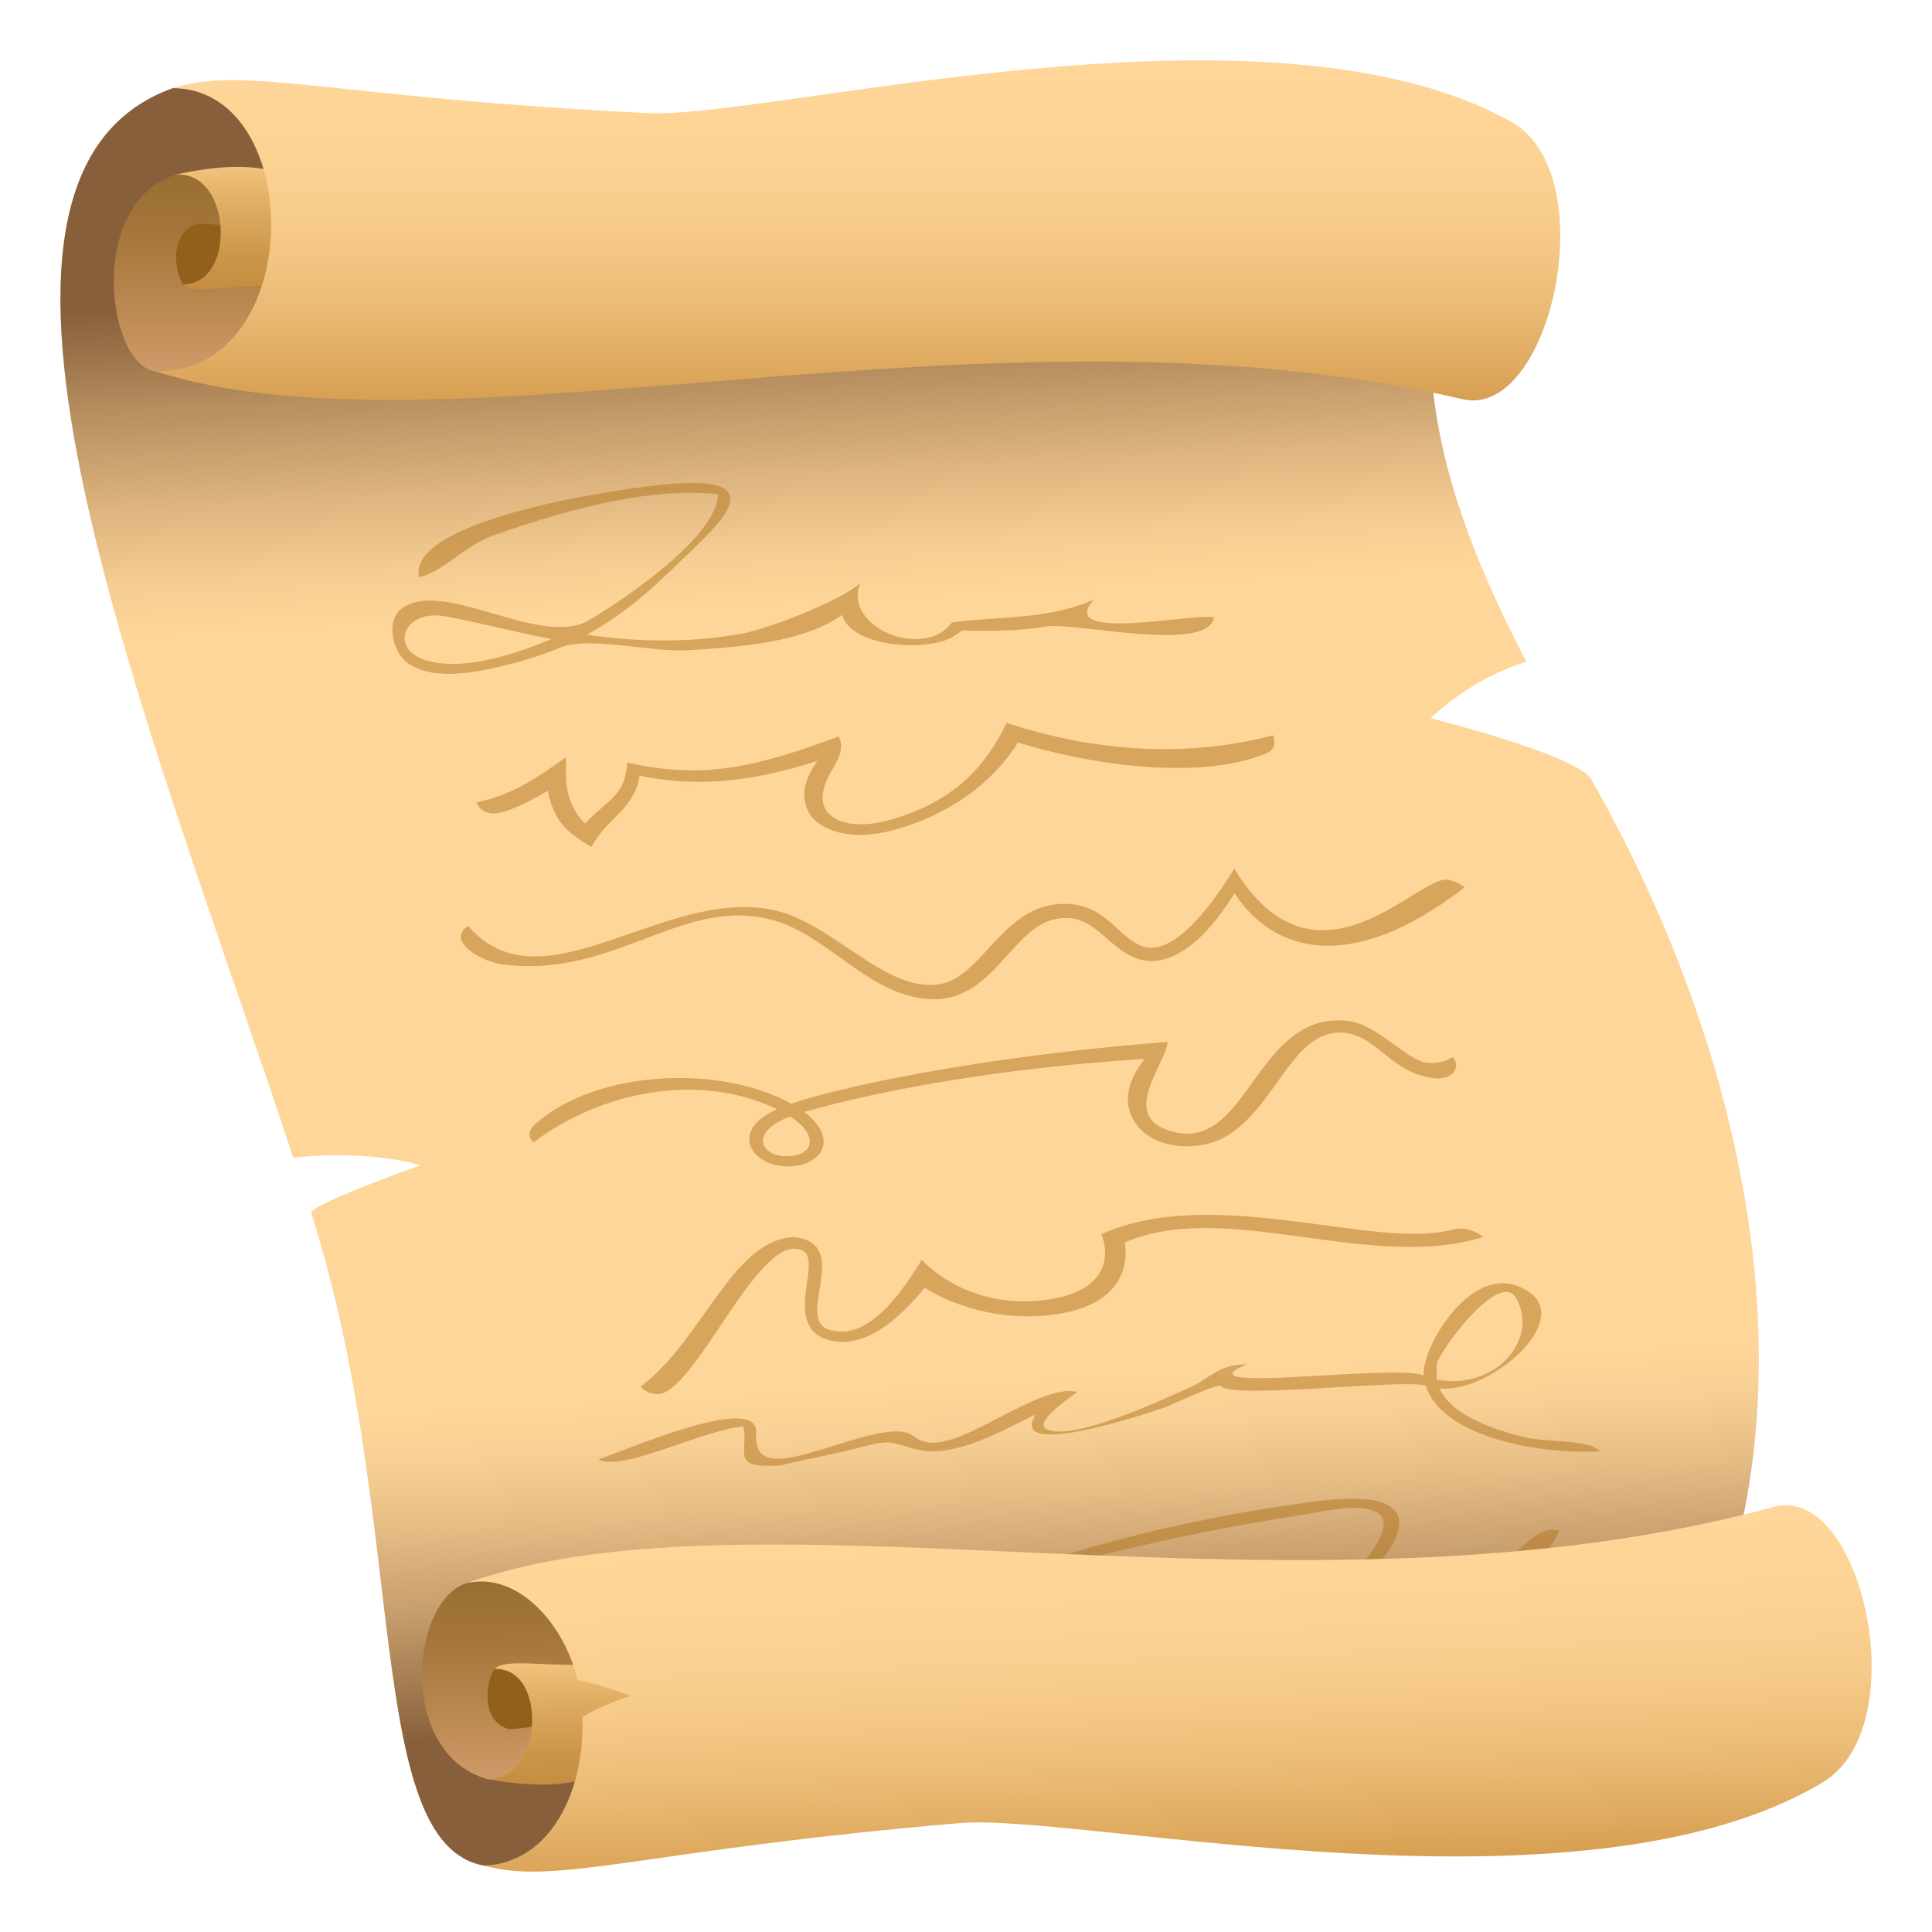 <?xml version="1.0" encoding="utf-8"?>
<!-- Generator: Adobe Illustrator 15.0.0, SVG Export Plug-In . SVG Version: 6.00 Build 0)  -->
<!DOCTYPE svg PUBLIC "-//W3C//DTD SVG 1.1//EN" "http://www.w3.org/Graphics/SVG/1.1/DTD/svg11.dtd">
<svg version="1.1" id="Layer_1" xmlns:x="http://ns.adobe.com/Extensibility/1.0/" xmlns:i="http://ns.adobe.com/AdobeIllustrator/10.0/" xmlns:graph="http://ns.adobe.com/Graphs/1.0/"
	 xmlns="http://www.w3.org/2000/svg" xmlns:xlink="http://www.w3.org/1999/xlink" xmlns:a="http://ns.adobe.com/AdobeSVGViewerExtensions/3.0/"
	 x="0px" y="0px" width="64px" height="64px" viewBox="0 0 64 64" enable-background="new 0 0 64 64" xml:space="preserve">
<linearGradient id="SVGID_1_" gradientUnits="userSpaceOnUse" x1="29.052" y1="6.74" x2="31.789" y2="58.954">
	<stop  offset="0.042" style="stop-color:#875F3A"/>
	<stop  offset="0.106" style="stop-color:#B68E5F"/>
	<stop  offset="0.169" style="stop-color:#DEB57F"/>
	<stop  offset="0.219" style="stop-color:#F6CD92"/>
	<stop  offset="0.25" style="stop-color:#FFD699"/>
	<stop  offset="0.75" style="stop-color:#FFD699"/>
	<stop  offset="0.78" style="stop-color:#F8CF94"/>
	<stop  offset="0.824" style="stop-color:#E5BC84"/>
	<stop  offset="0.876" style="stop-color:#C69D6C"/>
	<stop  offset="0.934" style="stop-color:#9B734A"/>
	<stop  offset="0.958" style="stop-color:#875F3A"/>
	<a:midPointStop  offset="0.042" style="stop-color:#875F3A"/>
	<a:midPointStop  offset="0.4" style="stop-color:#875F3A"/>
	<a:midPointStop  offset="0.25" style="stop-color:#FFD699"/>
	<a:midPointStop  offset="0.5" style="stop-color:#FFD699"/>
	<a:midPointStop  offset="0.75" style="stop-color:#FFD699"/>
	<a:midPointStop  offset="0.629" style="stop-color:#FFD699"/>
	<a:midPointStop  offset="0.958" style="stop-color:#875F3A"/>
</linearGradient>
<path fill="url(#SVGID_1_)" d="M5.725,2.92c-8.285,2.965-0.846,20.819,3.99,35.428c2.631-0.273,4.211,0.252,4.211,0.252
	s-3.699,1.318-3.615,1.582c3.24,10.151,1.697,20.913,5.729,21.62c2.732,0,7.367-2.307,17.539-1.73
	c14.713,0.83,19.525,0.17,21.346-2.729c5.986-9.531,3.104-22.218-2.221-31.537c-0.455-0.795-5.309-2.014-5.309-2.014
	s1.281-1.301,3.168-1.869c-3.025-5.838-4.559-11.118-1.588-17.925C37.568,0.684,30.451,4.391,21.682,4.207
	C13.662,4.04,8.348,2.615,5.725,2.92z"/>
<path opacity="0.5" fill="#B0751F" d="M22.779,21.54c1.744-0.106,3.842-0.258,5.112-1.169c0.305,0.935,2.04,1.107,2.979,0.949
	c0.402-0.058,0.733-0.201,0.99-0.437c0.937,0.023,1.888,0.026,2.792-0.13c0.913-0.159,5.365,0.909,5.565-0.304
	c-0.687-0.141-5.273,0.846-3.977-0.59c-1.496,0.674-3.128,0.553-4.704,0.757c-0.927,1.28-3.658,0.144-3.031-1.31
	c-0.54,0.528-2.974,1.514-3.947,1.688c-1.651,0.298-3.402,0.286-5.115,0.03c1.507-0.82,2.562-1.914,3.694-3.008
	c1.233-1.186,1.823-2.169-0.748-2c-1.703,0.113-8.903,1.173-8.515,3.1c0.706-0.104,1.55-1.058,2.438-1.369
	c2.126-0.746,5.022-1.638,7.481-1.374c-0.062,1.402-3.012,3.419-4.289,4.175c-1.584,0.938-4.851-1.429-6.209-0.379
	c-0.503,0.389-0.323,1.425,0.224,1.805c0.822,0.572,2.17,0.313,3.034,0.11c0.688-0.159,1.367-0.368,1.993-0.628
	C19.513,21.057,21.57,21.616,22.779,21.54z M14.147,21.886c0.181,0.049,0.931,0.263-0.001-0.002c-0.051-0.014-0.041-0.012-0.002,0
	c-1.296-0.371-0.767-1.724,0.611-1.467c1.179,0.22,2.336,0.528,3.515,0.754C17.199,21.607,15.447,22.25,14.147,21.886z"/>
<path opacity="0.5" fill="#B0751F" d="M49.647,51.881c-1.375,0.784-3.193,1.597-4.975,1.702c0.023-1.131,1.451-1.867,1.66-2.954
	c0.27-1.406-2.509-0.933-3.478-0.794c-5.287,0.76-8.618,2.027-10.478,2.573c0.202-1.466-7.824,0.612-7.898,1.528
	c0.682,0.03,7.07-2.6,7.359-1.613c0.075,0.263-1.324,0.709-1.524,0.797c1.725-0.209,5.684-1.838,12.736-2.922
	c0.563-0.086,2.114-0.486,2.647-0.039c0.644,0.538-1.093,2.197-1.324,2.624c-1.132,2.105,2.004,0.934,3.246,0.487
	c1.385-0.498,3.618-1.324,4.028-2.568C50.887,50.491,50.291,51.515,49.647,51.881z M34.954,51.848
	c0.302-0.116,0.466-0.178,0.533-0.204C35.378,51.687,35.095,51.795,34.954,51.848z"/>
<path opacity="0.5" fill="#B0751F" d="M50.34,47.573c-1.016-0.273-2.268-0.723-2.654-1.582c1.771,0.195,4.882-2.611,2.511-3.414
	c-1.565-0.526-3.105,2.068-3.035,2.991c-0.827-0.412-8.25,0.642-5.865-0.369c-0.924-0.019-1.191,0.458-1.935,0.786
	c-0.76,0.338-3.813,1.777-4.684,1.363c-0.486-0.234,0.847-1.104,1.008-1.234c-0.976-0.287-3.097,1.29-4.247,1.592
	c-0.563,0.147-0.837,0.117-1.239-0.17c-0.509-0.364-2.081,0.213-2.52,0.341c-1.348,0.394-2.74,0.931-2.631-0.406
	c0.112-1.396-4.483,0.649-5.22,0.867c0.695,0.47,3.585-1.024,4.793-1.079c0.202,0.826-0.485,1.395,1.221,1.287
	c0.882-0.214,1.794-0.376,2.681-0.607c0.954-0.248,0.958-0.179,1.744,0.052c1.327,0.386,3.021-0.663,4.035-1.13
	c-0.959,1.549,3.902-0.103,4.292-0.244c0.231-0.085,1.742-0.801,1.832-0.705c0.445,0.452,6.036-0.24,6.801-0.013
	c0.566,1.765,3.919,2.292,5.772,2.175C52.56,47.642,51.255,47.822,50.34,47.573z M47.604,45.136
	C47.622,45.022,47.615,45.065,47.604,45.136L47.604,45.136z M47.593,45.206C47.587,45.241,47.584,45.255,47.593,45.206
	c0-0.003,0-0.003,0-0.005c0.083-0.46,2.097-3.167,2.635-2.194c0.758,1.367-0.68,3.048-2.632,2.697
	C47.595,45.538,47.593,45.372,47.593,45.206z"/>
<path opacity="0.5" fill="#B0751F" d="M27.251,26.417c-0.013,0.68,0.794,1.117,2.159,0.764c2.204-0.608,3.235-1.789,3.936-3.233
	c3.208,1.052,6.206,1.097,8.824,0.411c0,0,0.188,0.426-0.213,0.594c-2.002,0.839-5.409,0.509-8.236-0.357
	c-0.836,1.351-2.309,2.414-4.137,2.906c-1.605,0.43-2.692-0.11-2.879-0.797c-0.178-0.547,0.051-1.029,0.369-1.496
	c-1.892,0.601-3.816,0.936-5.889,0.48c-0.043,0.407-0.254,0.794-0.538,1.102c-0.564,0.635-0.587,0.509-1.063,1.263
	c-0.737-0.444-1.227-0.788-1.436-1.858c-0.352,0.211-1.372,0.783-1.838,0.75c-0.413-0.029-0.525-0.363-0.525-0.363
	c1.273-0.271,2.104-0.888,2.962-1.501l0.003,0.615c0.003,0.547,0.193,1.179,0.634,1.58c0.833-0.872,1.302-0.892,1.398-2.015
	c2.62,0.597,4.398,0.09,7.006-0.864C28.104,25.12,27.267,25.573,27.251,26.417z"/>
<path opacity="0.5" fill="#B0751F" d="M17.678,37.837c2.273-1.705,5.504-2.325,8.064-1.092c-1.62,0.717-0.856,1.904,0.391,1.896
	c1.101-0.031,1.678-0.925,0.504-1.807c2.844-0.799,6.746-1.467,11.283-1.758c-0.488,0.609-0.776,1.379-0.346,2.069
	c0.583,0.952,2.208,1.073,3.171,0.418c1.598-1.049,2.13-3.558,3.84-3.345c1.038,0.131,1.509,1.322,2.902,1.496
	c0.671,0.084,0.924-0.41,0.628-0.695c0,0-0.35,0.248-0.864,0.184c-0.637-0.078-1.621-1.26-2.576-1.379
	c-3.132-0.392-3.323,4.539-5.978,3.617c-1.6-0.521-0.043-2.253-0.021-2.926c-6.345,0.49-10.924,1.521-12.465,2.044
	c-2.324-1.284-6.396-1.149-8.467,0.663C17.326,37.591,17.678,37.837,17.678,37.837z M26.174,36.984
	c1.027,0.659,0.723,1.327-0.11,1.318C25.192,38.303,24.803,37.507,26.174,36.984z"/>
<path opacity="0.5" fill="#B0751F" d="M16.685,31.952c3.813,0.477,6.09-2.483,9.21-1.379c1.745,0.627,3.121,2.615,5.204,2.526
	c2.034-0.163,2.534-2.729,4.224-2.687c0.958-0.002,1.404,0.971,2.275,1.316c1.371,0.547,2.684-1.118,3.296-2.141
	c1.244,1.917,3.8,2.77,7.625-0.193c0,0-0.232-0.209-0.577-0.252c-0.994-0.124-4.357,4.068-7.056-0.369
	c-0.496,0.828-1.956,3.023-3.069,2.562c-0.849-0.337-1.166-1.363-2.523-1.394c-2.143-0.026-2.738,2.557-4.305,2.678
	c-1.622,0.145-3.146-1.71-4.938-2.356c-3.761-1.233-7.997,3.37-10.542,0.407c0,0-0.217,0.107-0.243,0.345
	C15.229,31.348,15.943,31.86,16.685,31.952z"/>
<path opacity="0.5" fill="#B0751F" d="M48.106,40.735c-2.554,0.69-7.893-1.525-11.622,0.148c0,0,0.843,1.832-1.888,2.184
	c-2.62,0.33-4.06-1.334-4.06-1.334c-0.466,0.729-1.608,2.645-2.932,2.346c-1.449-0.202,0.751-2.893-1.313-3.098
	c-2.024,0.082-3.004,3.395-5.067,4.952c0,0,0.147,0.223,0.523,0.249c1.224,0.088,3.332-5.25,4.738-4.791
	c0.926,0.184-0.722,2.605,1.036,3.016c1.267,0.295,2.438-0.938,3.116-1.748c0,0,1.695,1.169,4.114,0.908
	c3.02-0.324,2.503-2.408,2.503-2.408c3.358-1.455,8.123,0.986,11.88-0.18C49.136,40.979,48.681,40.58,48.106,40.735z"/>
<linearGradient id="SVGID_2_" gradientUnits="userSpaceOnUse" x1="7.516" y1="12.365" x2="7.516" y2="5.688">
	<stop  offset="0" style="stop-color:#D19B69"/>
	<stop  offset="0.329" style="stop-color:#BA8851"/>
	<stop  offset="0.744" style="stop-color:#A27439"/>
	<stop  offset="1" style="stop-color:#996D30"/>
	<a:midPointStop  offset="0" style="stop-color:#D19B69"/>
	<a:midPointStop  offset="0.4" style="stop-color:#D19B69"/>
	<a:midPointStop  offset="1" style="stop-color:#996D30"/>
</linearGradient>
<path fill="url(#SVGID_2_)" d="M5.154,12.301c-1.613-0.189-2.295-5.549,0.652-6.514C13.662,4.684,12.672,13.183,5.154,12.301z"/>
<path fill="#91601A" d="M6.07,9.422C5.807,9.088,5.557,7.732,6.543,7.41C9.672,7.41,8.568,9.715,6.07,9.422z"/>
<linearGradient id="SVGID_3_" gradientUnits="userSpaceOnUse" x1="8.253" y1="9.581" x2="8.253" y2="5.527">
	<stop  offset="0" style="stop-color:#C48D3F"/>
	<stop  offset="0.243" style="stop-color:#CB9548"/>
	<stop  offset="0.638" style="stop-color:#DDAA60"/>
	<stop  offset="1" style="stop-color:#F2C37C"/>
	<a:midPointStop  offset="0" style="stop-color:#C48D3F"/>
	<a:midPointStop  offset="0.6" style="stop-color:#C48D3F"/>
	<a:midPointStop  offset="1" style="stop-color:#F2C37C"/>
</linearGradient>
<path fill="url(#SVGID_3_)" d="M6.07,9.422c0.402,0.449,2.586-0.236,4.43,0.154c0.627-2.613-0.037-4.822-4.693-3.789
	C7.676,5.621,7.854,9.408,6.07,9.422z"/>
<linearGradient id="SVGID_4_" gradientUnits="userSpaceOnUse" x1="28.42" y1="13.264" x2="28.42" y2="2">
	<stop  offset="0" style="stop-color:#D69F51"/>
	<stop  offset="0.089" style="stop-color:#DEA95E"/>
	<stop  offset="0.301" style="stop-color:#ECBD78"/>
	<stop  offset="0.52" style="stop-color:#F7CB8A"/>
	<stop  offset="0.748" style="stop-color:#FDD395"/>
	<stop  offset="1" style="stop-color:#FFD699"/>
	<a:midPointStop  offset="0" style="stop-color:#D69F51"/>
	<a:midPointStop  offset="0.273" style="stop-color:#D69F51"/>
	<a:midPointStop  offset="1" style="stop-color:#FFD699"/>
</linearGradient>
<path fill="url(#SVGID_4_)" d="M5.725,2.92c4.436,0.028,4.434,9.453-0.57,9.381c9.676,3.104,27.746-2.725,43.293,0.923
	c2.924,0.684,4.713-7.442,1.621-9.184c-8.02-4.516-24.561-0.097-28.6-0.293C10.973,3.233,8.145,2.157,5.725,2.92z"/>
<path opacity="0.5" fill="#B0751F" d="M22.801,26.058C21.541,26.288,23.855,25.862,22.801,26.058L22.801,26.058z"/>
<polygon opacity="0.5" fill="#B0751F" points="14.609,27.31 14.611,27.312 14.607,27.31 "/>
<linearGradient id="SVGID_5_" gradientUnits="userSpaceOnUse" x1="17.587" y1="-34.336" x2="17.587" y2="-27.568" gradientTransform="matrix(1 -0.035 0 -1 0 25.247)">
	<stop  offset="0" style="stop-color:#D19B69"/>
	<stop  offset="0.329" style="stop-color:#BA8851"/>
	<stop  offset="0.744" style="stop-color:#A27439"/>
	<stop  offset="1" style="stop-color:#996D30"/>
	<a:midPointStop  offset="0" style="stop-color:#D19B69"/>
	<a:midPointStop  offset="0.4" style="stop-color:#D19B69"/>
	<a:midPointStop  offset="1" style="stop-color:#996D30"/>
</linearGradient>
<path fill="url(#SVGID_5_)" d="M15.469,52.44c-1.891,0.594-2.295,5.633,0.654,6.49C23.977,59.743,21.881,50.728,15.469,52.44z"/>
<path fill="#91601A" d="M16.387,55.286c-0.264,0.344-0.516,1.709,0.471,1.994C19.986,57.165,18.883,54.899,16.387,55.286z"/>
<linearGradient id="SVGID_6_" gradientUnits="userSpaceOnUse" x1="18.569" y1="-34.502" x2="18.569" y2="-30.447" gradientTransform="matrix(1 -0.035 0 -1 0 25.247)">
	<stop  offset="0" style="stop-color:#C48D3F"/>
	<stop  offset="0.243" style="stop-color:#CB9548"/>
	<stop  offset="0.638" style="stop-color:#DDAA60"/>
	<stop  offset="1" style="stop-color:#F2C37C"/>
	<a:midPointStop  offset="0" style="stop-color:#C48D3F"/>
	<a:midPointStop  offset="0.6" style="stop-color:#C48D3F"/>
	<a:midPointStop  offset="1" style="stop-color:#F2C37C"/>
</linearGradient>
<path fill="url(#SVGID_6_)" d="M16.387,55.286c0.4-0.463,2.584,0.141,4.428-0.318c0.629,2.592-0.037,4.824-4.691,3.963
	C17.99,59.028,18.168,55.233,16.387,55.286z"/>
<linearGradient id="SVGID_7_" gradientUnits="userSpaceOnUse" x1="38.734" y1="-37.962" x2="38.734" y2="-26.679" gradientTransform="matrix(1 -0.035 0 -1 0 25.247)">
	<stop  offset="0" style="stop-color:#D69F51"/>
	<stop  offset="0.089" style="stop-color:#DEA95E"/>
	<stop  offset="0.301" style="stop-color:#ECBD78"/>
	<stop  offset="0.52" style="stop-color:#F7CB8A"/>
	<stop  offset="0.748" style="stop-color:#FDD395"/>
	<stop  offset="1" style="stop-color:#FFD699"/>
	<a:midPointStop  offset="0" style="stop-color:#D69F51"/>
	<a:midPointStop  offset="0.273" style="stop-color:#D69F51"/>
	<a:midPointStop  offset="1" style="stop-color:#FFD699"/>
</linearGradient>
<path fill="url(#SVGID_7_)" d="M16.039,61.802c2.242-0.098,3.35-2.551,3.252-4.922c0.754-0.455,1.6-0.701,1.6-0.701
	s-1.035-0.4-1.76-0.523c-0.42-1.824-1.961-3.6-3.662-3.215c9.676-3.463,27.746,1.699,43.293-2.523
	c2.924-0.793,4.713,7.268,1.621,9.123c-8.02,4.813-24.559,1.006-28.6,1.352C21.287,61.292,18.459,62.474,16.039,61.802z"/>
</svg>
